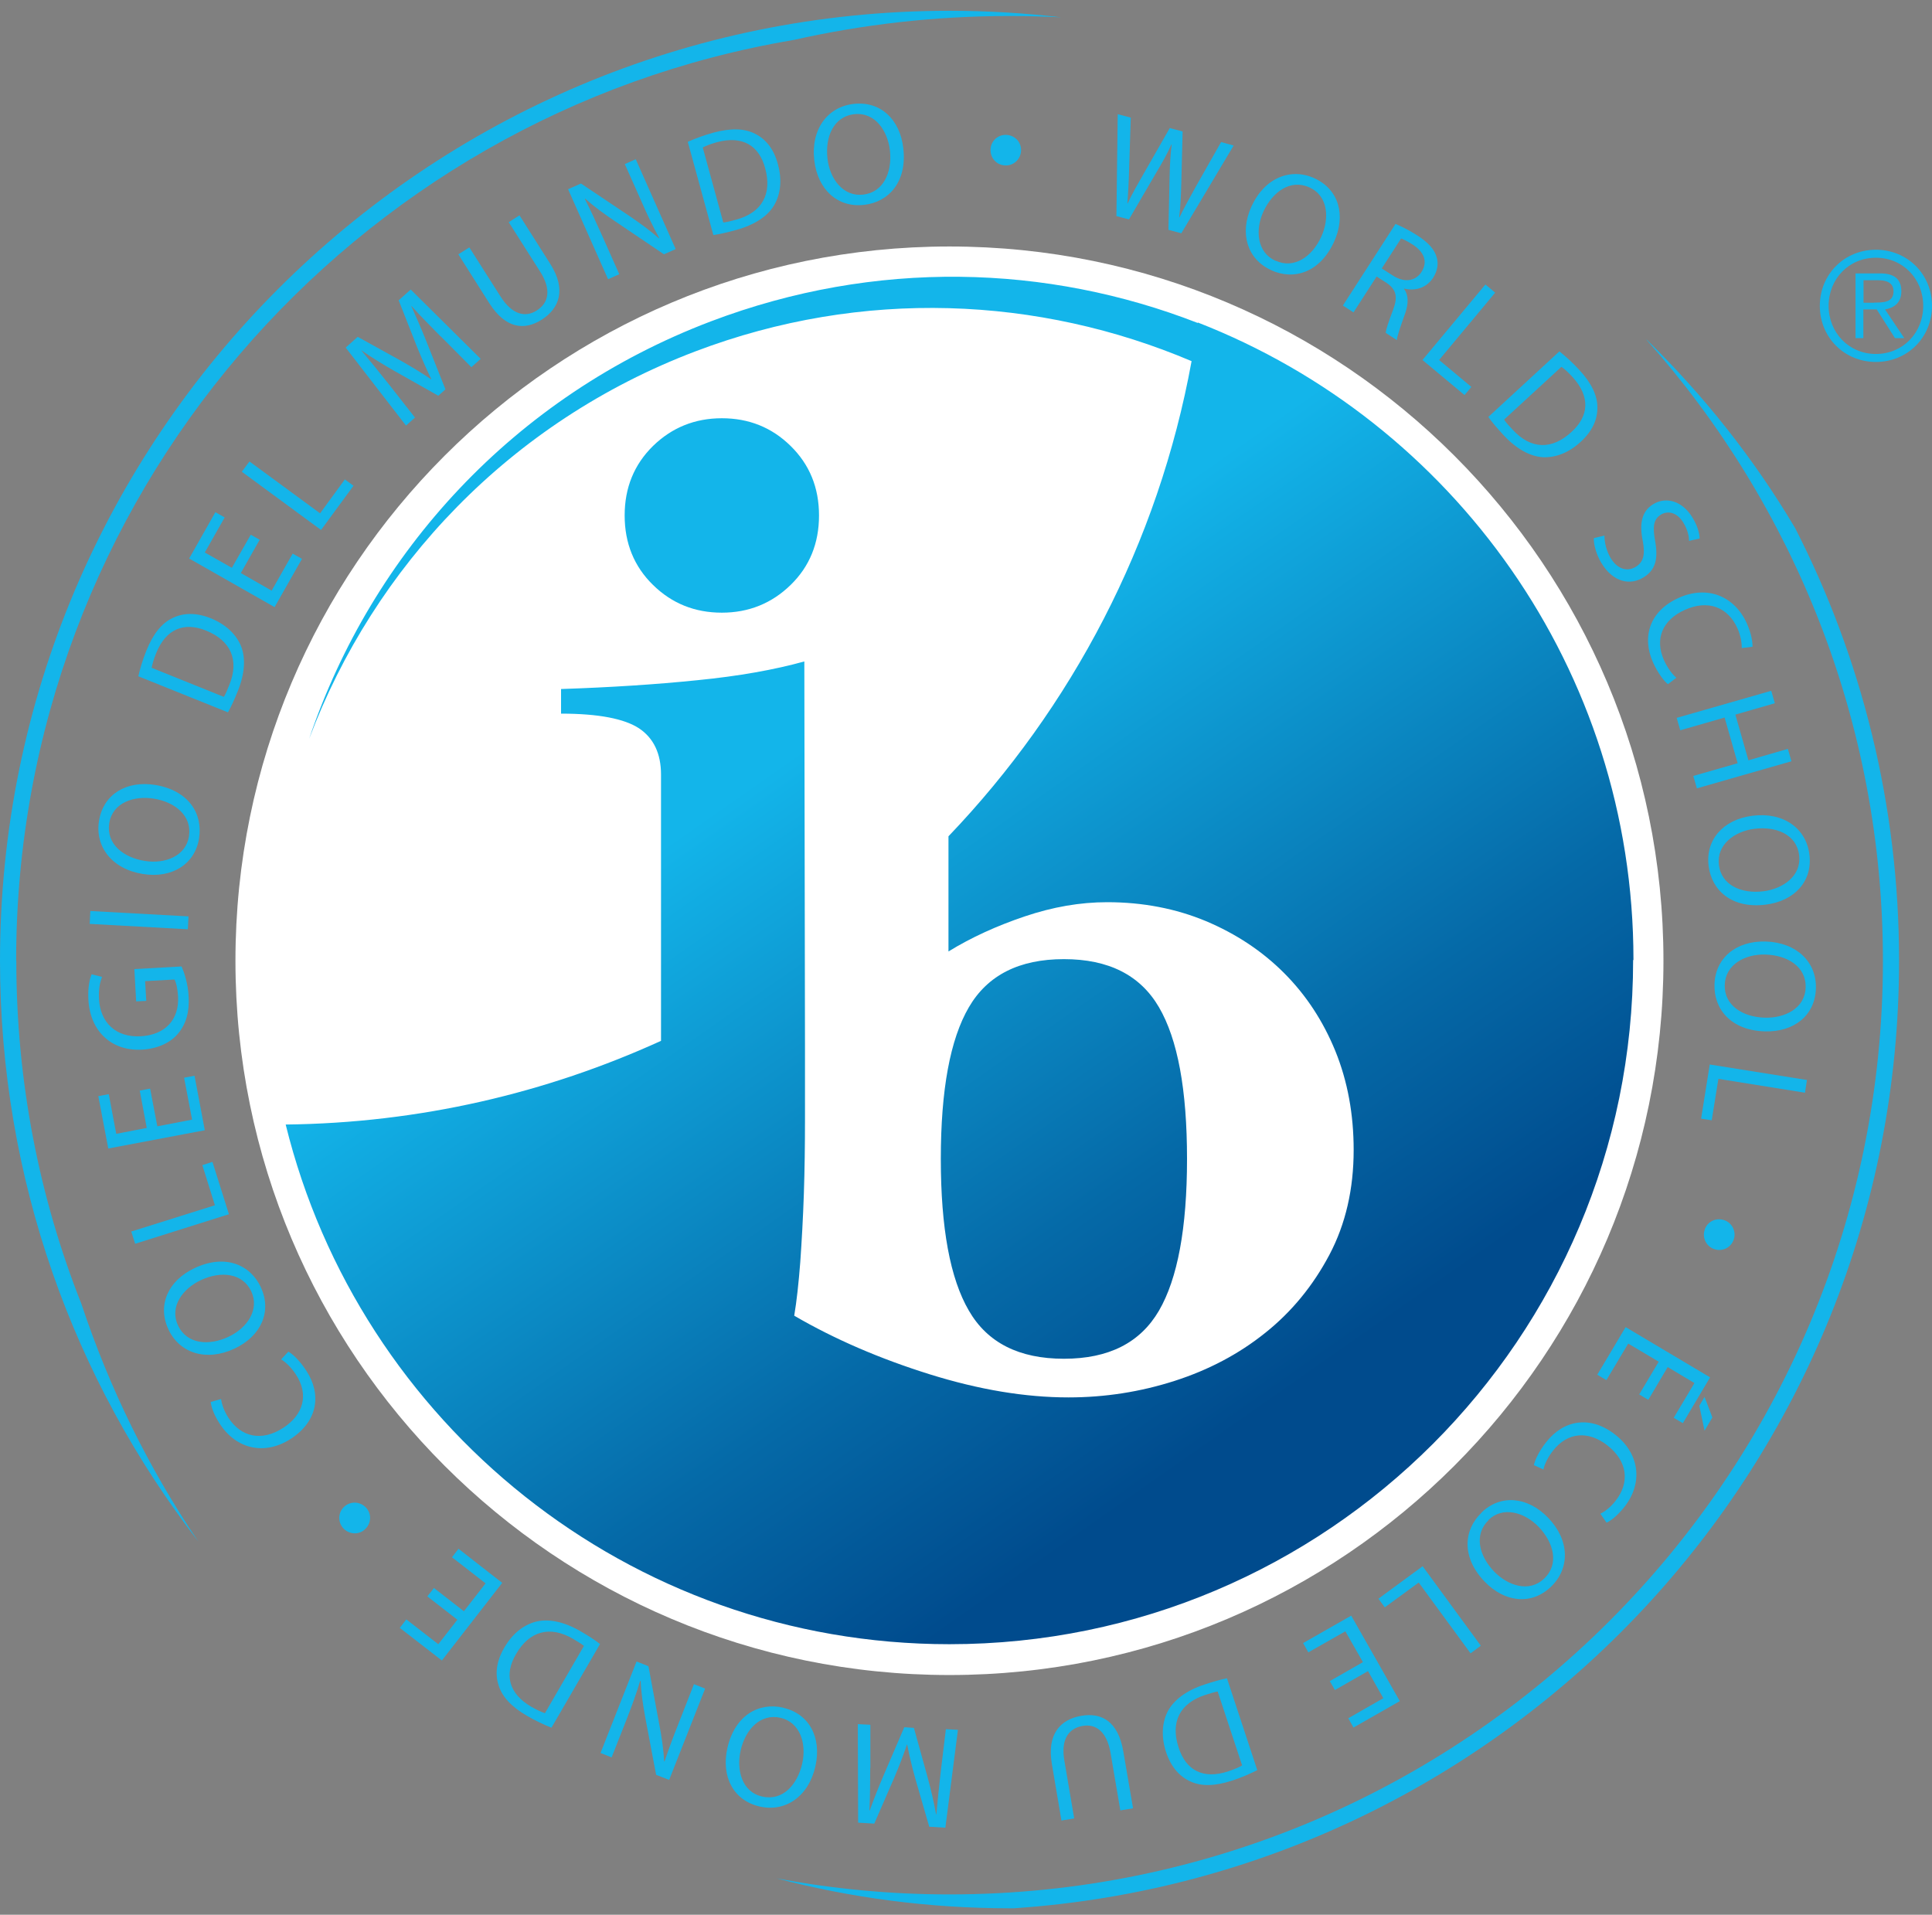 <svg width="112" height="111" viewBox="0 0 112 111" fill="none" xmlns="http://www.w3.org/2000/svg">
<rect x="0" y="0" width="112" height="111" fill="#808080" stroke="none"/>
<g clip-path="url(#clip0_289_4593)">
<path d="M98.814 82.938L98.512 81.492L98.814 80.981L99.268 82.172L98.814 82.938ZM95.024 80.839L96.158 78.939L94.39 77.889L93.124 80.007L92.594 79.695L94.239 76.934L99.135 79.846L97.557 82.503L97.028 82.191L98.228 80.177L96.678 79.251L95.553 81.151L95.033 80.839H95.024Z" fill="#13B5EA"/>
<path d="M88.918 84.952C88.974 84.659 89.201 84.149 89.636 83.6C90.628 82.333 92.169 82.012 93.644 83.175C95.052 84.281 95.26 85.974 94.163 87.364C93.729 87.912 93.332 88.186 93.133 88.271L92.774 87.751C93.048 87.619 93.37 87.373 93.662 86.995C94.485 85.945 94.362 84.716 93.18 83.789C92.075 82.929 90.884 83.014 90.033 84.092C89.749 84.451 89.541 84.867 89.475 85.189L88.918 84.933V84.952Z" fill="#13B5EA"/>
<path d="M85.893 87.676C86.98 86.626 88.549 86.74 89.749 87.988C91.006 89.293 91.016 90.919 89.919 91.978C88.794 93.066 87.235 92.905 86.063 91.685C84.711 90.276 84.844 88.697 85.883 87.695L85.893 87.676ZM86.29 88.13C85.448 88.943 85.723 90.172 86.611 91.099C87.396 91.912 88.643 92.356 89.522 91.505C90.411 90.654 90.052 89.406 89.201 88.517C88.369 87.657 87.121 87.307 86.29 88.111V88.13Z" fill="#13B5EA"/>
<path d="M85.846 95.401L85.25 95.846L82.244 91.742L80.278 93.179L79.909 92.678L82.471 90.796L85.836 95.392L85.846 95.401Z" fill="#13B5EA"/>
<path d="M77.093 97.453L79.011 96.356L77.991 94.569L75.845 95.789L75.543 95.25L78.331 93.661L81.148 98.616L78.463 100.148L78.161 99.609L80.193 98.446L79.305 96.876L77.386 97.973L77.083 97.444L77.093 97.453Z" fill="#13B5EA"/>
<path d="M72.886 102.616C72.471 102.824 71.989 103.041 71.431 103.221C70.429 103.552 69.635 103.561 69.021 103.278C68.387 102.994 67.896 102.455 67.603 101.585C67.31 100.706 67.357 99.883 67.688 99.221C68.037 98.55 68.784 97.992 69.834 97.652C70.344 97.481 70.75 97.368 71.128 97.292L72.886 102.616ZM70.59 98.058C70.401 98.087 70.145 98.172 69.871 98.257C68.378 98.739 67.839 99.855 68.331 101.32C68.746 102.616 69.739 103.174 71.213 102.682C71.573 102.559 71.837 102.446 72.007 102.342L70.59 98.058Z" fill="#13B5EA"/>
<path d="M64.947 104.951L64.379 101.614C64.162 100.365 63.519 99.921 62.763 100.053C61.941 100.195 61.487 100.838 61.704 102.077L62.272 105.415L61.534 105.538L60.977 102.257C60.684 100.526 61.468 99.675 62.687 99.467C63.841 99.269 64.814 99.77 65.117 101.519L65.684 104.829L64.947 104.951Z" fill="#13B5EA"/>
<path d="M50.447 102.493C50.447 103.287 50.437 104.252 50.4 104.951H50.419C50.655 104.308 50.929 103.599 51.26 102.833L52.422 100.129L52.98 100.167L53.746 102.928C53.973 103.75 54.143 104.497 54.266 105.178H54.285C54.341 104.469 54.445 103.524 54.54 102.673L54.833 100.242L55.532 100.28L54.804 105.954L53.869 105.897L53.056 103.089C52.857 102.379 52.706 101.736 52.593 101.141H52.574C52.385 101.708 52.148 102.323 51.855 103.022L50.683 105.717L49.747 105.661L49.728 99.949L50.456 99.987V102.493H50.447Z" fill="#13B5EA"/>
<path d="M45.409 99.004C46.883 99.335 47.649 100.706 47.271 102.389C46.874 104.157 45.522 105.065 44.038 104.725C42.516 104.375 41.798 102.994 42.166 101.339C42.601 99.429 43.991 98.673 45.399 98.994L45.409 99.004ZM45.239 99.581C44.104 99.325 43.216 100.224 42.932 101.491C42.686 102.597 42.998 103.883 44.189 104.148C45.39 104.422 46.231 103.439 46.505 102.238C46.77 101.065 46.373 99.836 45.239 99.581Z" fill="#13B5EA"/>
<path d="M40.881 97.879L38.792 103.183L38.036 102.89L37.403 99.543C37.261 98.767 37.166 98.096 37.138 97.444H37.11C36.892 98.172 36.656 98.824 36.335 99.647L35.456 101.878L34.813 101.623L36.902 96.318L37.592 96.593L38.216 99.949C38.357 100.687 38.471 101.434 38.499 102.105H38.528C38.754 101.425 38.991 100.782 39.34 99.902L40.229 97.633L40.872 97.888L40.881 97.879Z" fill="#13B5EA"/>
<path d="M31.968 100.157C31.542 99.987 31.051 99.76 30.55 99.467C29.633 98.938 29.104 98.351 28.905 97.699C28.688 97.037 28.773 96.309 29.236 95.514C29.699 94.711 30.342 94.2 31.06 94.011C31.798 93.822 32.705 94.011 33.66 94.569C34.123 94.834 34.482 95.07 34.785 95.306L31.968 100.157ZM33.858 95.42C33.716 95.297 33.48 95.165 33.234 95.013C31.883 94.219 30.692 94.55 29.917 95.883C29.227 97.056 29.463 98.162 30.805 98.947C31.136 99.136 31.401 99.25 31.59 99.316L33.849 95.42H33.858Z" fill="#13B5EA"/>
<path d="M25.152 92.054L26.892 93.406L28.149 91.789L26.202 90.276L26.58 89.784L29.113 91.76L25.616 96.261L23.177 94.37L23.555 93.879L25.408 95.316L26.514 93.897L24.774 92.545L25.152 92.063V92.054Z" fill="#13B5EA"/>
<path d="M21.22 87.401C21.551 87.751 21.532 88.309 21.164 88.65C20.814 88.99 20.247 88.962 19.907 88.602C19.576 88.243 19.585 87.685 19.954 87.345C20.313 87.014 20.871 87.033 21.211 87.392L21.22 87.401Z" fill="#13B5EA"/>
<path d="M16.712 78.352C16.967 78.494 17.383 78.882 17.761 79.468C18.64 80.811 18.442 82.371 16.872 83.401C15.37 84.385 13.706 84.026 12.742 82.541C12.354 81.955 12.241 81.491 12.212 81.274L12.817 81.104C12.855 81.406 12.988 81.794 13.243 82.191C13.97 83.307 15.171 83.591 16.428 82.768C17.6 82.002 17.912 80.839 17.156 79.685C16.91 79.307 16.579 78.967 16.296 78.806L16.712 78.362V78.352Z" fill="#13B5EA"/>
<path d="M15.124 74.636C15.766 76.007 15.152 77.454 13.592 78.182C11.957 78.948 10.407 78.447 9.764 77.066C9.102 75.648 9.755 74.229 11.286 73.511C13.053 72.679 14.509 73.312 15.124 74.626V74.636ZM14.566 74.863C14.074 73.804 12.817 73.662 11.645 74.21C10.615 74.693 9.802 75.733 10.322 76.839C10.842 77.945 12.137 78.021 13.252 77.492C14.339 76.981 15.057 75.912 14.566 74.863Z" fill="#13B5EA"/>
<path d="M7.836 72.102L7.609 71.393L12.458 69.87L11.73 67.544L12.316 67.355L13.271 70.39L7.836 72.102Z" fill="#13B5EA"/>
<path d="M8.706 63.128L9.121 65.294L11.135 64.906L10.672 62.476L11.277 62.362L11.872 65.521L6.276 66.58L5.7 63.544L6.305 63.431L6.739 65.729L8.507 65.388L8.101 63.223L8.696 63.109L8.706 63.128Z" fill="#13B5EA"/>
<path d="M10.53 56.036C10.672 56.358 10.899 57.01 10.936 57.776C10.983 58.637 10.804 59.355 10.303 59.942C9.859 60.462 9.112 60.802 8.223 60.849C6.522 60.944 5.218 59.838 5.123 57.928C5.085 57.266 5.199 56.736 5.312 56.481L5.917 56.632C5.794 56.944 5.709 57.332 5.738 57.909C5.813 59.289 6.721 60.15 8.148 60.074C9.594 59.998 10.398 59.091 10.322 57.757C10.293 57.275 10.209 56.953 10.114 56.783L8.413 56.878L8.479 58.022L7.893 58.05L7.789 56.178L10.52 56.027L10.53 56.036Z" fill="#13B5EA"/>
<path d="M5.237 52.812L10.927 53.124L10.889 53.871L5.199 53.559L5.237 52.812Z" fill="#13B5EA"/>
<path d="M11.541 48.595C11.305 50.089 9.982 50.94 8.28 50.666C6.494 50.382 5.501 49.086 5.738 47.592C5.983 46.051 7.316 45.238 8.989 45.503C10.918 45.815 11.768 47.157 11.541 48.585V48.595ZM10.955 48.472C11.135 47.318 10.18 46.495 8.904 46.297C7.789 46.117 6.522 46.514 6.333 47.725C6.144 48.935 7.174 49.72 8.394 49.909C9.575 50.098 10.776 49.625 10.955 48.481V48.472Z" fill="#13B5EA"/>
<path d="M8.016 39.214C8.12 38.761 8.271 38.25 8.488 37.711C8.885 36.727 9.386 36.122 10.001 35.829C10.624 35.527 11.352 35.498 12.212 35.839C13.073 36.188 13.668 36.746 13.961 37.427C14.254 38.127 14.197 39.054 13.781 40.075C13.583 40.567 13.403 40.964 13.214 41.295L8.016 39.205V39.214ZM12.978 40.396C13.082 40.236 13.177 39.99 13.29 39.716C13.886 38.259 13.375 37.134 11.948 36.557C10.691 36.047 9.623 36.434 9.046 37.881C8.904 38.231 8.829 38.515 8.791 38.713L12.969 40.396H12.978Z" fill="#13B5EA"/>
<path d="M15.048 31.3L13.961 33.219L15.747 34.241L16.967 32.094L17.506 32.397L15.918 35.196L10.965 32.378L12.486 29.692L13.025 29.995L11.872 32.028L13.441 32.917L14.538 30.997L15.067 31.3H15.048Z" fill="#13B5EA"/>
<path d="M14.018 27.347L14.462 26.752L18.555 29.758L19.992 27.792L20.493 28.16L18.612 30.723L14.018 27.347Z" fill="#13B5EA"/>
<path d="M25.549 19.508C24.992 18.941 24.311 18.26 23.848 17.731H23.839C24.122 18.374 24.434 19.064 24.737 19.839L25.824 22.572L25.408 22.941L22.912 21.532C22.166 21.107 21.523 20.709 20.956 20.312H20.946C21.409 20.87 22.005 21.598 22.544 22.279L24.056 24.208L23.536 24.671L20.039 20.151L20.738 19.527L23.3 20.946C23.943 21.314 24.5 21.655 25.001 21.995H25.011C24.746 21.456 24.481 20.851 24.188 20.142L23.111 17.409L23.81 16.785L27.865 20.804L27.326 21.286L25.559 19.508H25.549Z" fill="#13B5EA"/>
<path d="M27.204 14.336L29.018 17.192C29.699 18.26 30.465 18.412 31.107 18.005C31.816 17.561 31.977 16.785 31.306 15.736L29.491 12.88L30.115 12.483L31.901 15.3C32.837 16.776 32.44 17.872 31.4 18.534C30.417 19.159 29.321 19.073 28.366 17.579L26.57 14.743L27.204 14.345V14.336Z" fill="#13B5EA"/>
<path d="M35.247 16.18L32.932 10.97L33.678 10.639L36.514 12.539C37.166 12.984 37.715 13.39 38.197 13.816L38.215 13.797C37.847 13.126 37.544 12.502 37.195 11.698L36.221 9.513L36.854 9.23L39.17 14.44L38.49 14.742L35.663 12.832C35.039 12.416 34.435 11.972 33.924 11.518L33.905 11.537C34.236 12.18 34.52 12.804 34.907 13.665L35.9 15.896L35.266 16.18H35.247Z" fill="#13B5EA"/>
<path d="M39.879 8.218C40.304 8.029 40.805 7.84 41.363 7.688C42.384 7.414 43.169 7.443 43.773 7.755C44.397 8.067 44.86 8.634 45.097 9.523C45.343 10.421 45.257 11.234 44.889 11.877C44.511 12.539 43.736 13.04 42.667 13.334C42.157 13.475 41.732 13.57 41.354 13.627L39.87 8.218H39.879ZM41.93 12.899C42.119 12.88 42.384 12.813 42.658 12.738C44.18 12.331 44.766 11.244 44.359 9.759C44.01 8.445 43.055 7.84 41.552 8.246C41.184 8.35 40.919 8.454 40.739 8.549L41.93 12.899Z" fill="#13B5EA"/>
<path d="M50.078 11.877C48.575 12.048 47.403 11.008 47.205 9.296C46.997 7.499 47.97 6.194 49.483 6.024C51.033 5.845 52.177 6.913 52.366 8.596C52.593 10.535 51.524 11.717 50.088 11.877H50.078ZM50.04 11.282C51.203 11.149 51.732 10.005 51.59 8.719C51.458 7.594 50.74 6.488 49.52 6.62C48.301 6.762 47.828 7.963 47.97 9.192C48.103 10.383 48.887 11.414 50.04 11.282Z" fill="#13B5EA"/>
<path d="M58.245 9.589C57.763 9.561 57.394 9.145 57.423 8.644C57.451 8.152 57.876 7.783 58.368 7.821C58.859 7.859 59.228 8.265 59.19 8.767C59.152 9.258 58.736 9.627 58.245 9.589Z" fill="#13B5EA"/>
<path d="M64.72 12.502L64.796 6.62L65.552 6.819L65.457 9.778C65.438 10.516 65.4 11.235 65.353 11.793H65.372C65.608 11.272 65.958 10.667 66.336 10.005L67.811 7.424L68.558 7.622L68.482 10.601C68.463 11.301 68.435 11.991 68.359 12.596H68.378C68.652 12.029 68.973 11.452 69.323 10.819L70.788 8.237L71.516 8.436L68.482 13.523L67.735 13.324L67.801 10.28C67.82 9.523 67.849 8.956 67.924 8.379H67.905C67.669 8.908 67.395 9.4 66.998 10.062L65.448 12.719L64.701 12.521L64.72 12.502Z" fill="#13B5EA"/>
<path d="M73.671 15.65C72.3 15.017 71.837 13.513 72.556 11.953C73.312 10.308 74.824 9.703 76.204 10.336C77.622 10.989 78.038 12.492 77.329 14.033C76.507 15.811 74.994 16.265 73.68 15.66L73.671 15.65ZM73.945 15.111C75.004 15.603 76.053 14.903 76.592 13.731C77.064 12.7 77.027 11.376 75.911 10.866C74.796 10.355 73.766 11.14 73.246 12.256C72.745 13.343 72.877 14.629 73.926 15.111H73.945Z" fill="#13B5EA"/>
<path d="M80.902 12.984C81.252 13.126 81.734 13.372 82.159 13.646C82.821 14.071 83.171 14.478 83.293 14.941C83.397 15.301 83.322 15.717 83.085 16.095C82.679 16.719 82.008 16.88 81.394 16.728V16.747C81.658 17.107 81.658 17.589 81.46 18.166C81.186 18.932 80.996 19.471 80.978 19.716L80.335 19.3C80.335 19.111 80.505 18.639 80.76 17.958C81.044 17.201 80.94 16.785 80.391 16.407L79.805 16.029L78.463 18.109L77.849 17.712L80.892 12.993L80.902 12.984ZM80.108 15.565L80.741 15.972C81.403 16.398 82.055 16.312 82.405 15.764C82.802 15.149 82.528 14.582 81.876 14.166C81.573 13.977 81.356 13.873 81.223 13.825L80.099 15.565H80.108Z" fill="#13B5EA"/>
<path d="M86.11 16.492L86.677 16.965L83.426 20.87L85.297 22.43L84.9 22.903L82.462 20.87L86.11 16.492Z" fill="#13B5EA"/>
<path d="M90.401 20.369C90.761 20.662 91.158 21.012 91.555 21.447C92.273 22.222 92.604 22.941 92.604 23.622C92.604 24.321 92.32 24.983 91.64 25.607C90.959 26.241 90.194 26.534 89.456 26.506C88.7 26.468 87.887 26.014 87.14 25.201C86.781 24.813 86.498 24.482 86.28 24.17L90.401 20.369ZM87.197 24.331C87.301 24.492 87.481 24.69 87.679 24.898C88.738 26.061 89.967 26.09 91.101 25.04C92.112 24.123 92.207 22.998 91.158 21.854C90.902 21.57 90.685 21.381 90.515 21.267L87.197 24.321V24.331Z" fill="#13B5EA"/>
<path d="M93.01 31.035C93.01 31.423 93.114 31.915 93.37 32.349C93.757 32.992 94.324 33.163 94.825 32.86C95.269 32.586 95.383 32.16 95.232 31.357C95.033 30.383 95.156 29.645 95.837 29.229C96.593 28.766 97.538 29.049 98.115 30.005C98.417 30.496 98.521 30.931 98.531 31.215L97.916 31.357C97.916 31.149 97.859 30.742 97.585 30.298C97.179 29.636 96.631 29.626 96.3 29.825C95.846 30.099 95.799 30.534 95.95 31.366C96.13 32.387 95.988 33.04 95.269 33.475C94.523 33.938 93.53 33.787 92.831 32.633C92.547 32.16 92.377 31.565 92.396 31.196L93.02 31.045L93.01 31.035Z" fill="#13B5EA"/>
<path d="M96.687 39.659C96.46 39.479 96.111 39.025 95.827 38.401C95.175 36.935 95.61 35.423 97.321 34.657C98.956 33.919 100.544 34.534 101.272 36.151C101.555 36.794 101.602 37.276 101.593 37.493L100.969 37.569C100.979 37.267 100.912 36.86 100.723 36.425C100.175 35.205 99.031 34.742 97.67 35.356C96.385 35.933 95.903 37.03 96.47 38.288C96.659 38.704 96.933 39.082 97.179 39.29L96.697 39.659H96.687Z" fill="#13B5EA"/>
<path d="M102.897 40.765L100.601 41.427L101.357 44.075L103.644 43.413L103.852 44.131L98.37 45.701L98.162 44.982L100.733 44.245L99.977 41.597L97.406 42.335L97.198 41.616L102.68 40.046L102.888 40.765H102.897Z" fill="#13B5EA"/>
<path d="M99.05 50.202C98.861 48.699 99.882 47.507 101.593 47.29C103.389 47.063 104.703 48.018 104.892 49.531C105.09 51.081 104.032 52.235 102.359 52.443C100.421 52.689 99.23 51.639 99.05 50.202ZM99.646 50.155C99.797 51.308 100.941 51.828 102.226 51.668C103.351 51.526 104.448 50.788 104.296 49.569C104.145 48.349 102.935 47.895 101.707 48.046C100.516 48.197 99.504 48.992 99.646 50.136V50.155Z" fill="#13B5EA"/>
<path d="M99.391 57.058C99.438 55.545 100.629 54.533 102.359 54.58C104.164 54.637 105.317 55.781 105.27 57.303C105.223 58.864 104.003 59.838 102.311 59.79C100.355 59.734 99.344 58.504 99.391 57.067V57.058ZM99.986 57.105C99.948 58.268 101.007 58.958 102.302 58.996C103.436 59.034 104.637 58.476 104.675 57.247C104.712 56.017 103.588 55.374 102.349 55.337C101.149 55.299 100.024 55.923 99.986 57.086V57.105Z" fill="#13B5EA"/>
<path d="M104.75 62.608L104.637 63.346L99.617 62.542L99.23 64.944L98.615 64.849L99.116 61.71L104.75 62.608Z" fill="#13B5EA"/>
<path d="M98.824 71.279C98.975 70.825 99.466 70.57 99.948 70.731C100.412 70.882 100.667 71.393 100.506 71.856C100.355 72.319 99.854 72.575 99.381 72.414C98.918 72.263 98.663 71.752 98.824 71.289V71.279Z" fill="#13B5EA"/>
<path d="M96.432 55.696C96.432 78.56 77.896 97.103 55.041 97.103C32.185 97.103 13.649 78.56 13.649 55.696C13.649 32.832 32.185 14.289 55.041 14.289C77.896 14.289 96.432 32.822 96.432 55.696Z" fill="white"/>
<path d="M94.674 55.668C94.674 77.567 76.932 95.316 55.041 95.316C36.429 95.316 20.823 82.494 16.561 65.19C24.321 65.105 31.675 63.365 38.32 60.339V44.907C38.32 43.687 37.894 42.789 37.044 42.221C36.193 41.664 34.69 41.37 32.525 41.37V39.943C35.399 39.848 38.027 39.678 40.428 39.432C42.828 39.196 44.889 38.827 46.628 38.345L46.666 60.755V64.915C46.666 66.372 46.647 67.809 46.6 69.218C46.553 70.627 46.477 71.951 46.392 73.171C46.297 74.39 46.184 75.43 46.042 76.272C48.396 77.643 51.014 78.768 53.888 79.667C56.761 80.565 59.446 81.009 61.941 81.009C64.058 81.009 66.109 80.688 68.085 80.054C70.06 79.421 71.819 78.494 73.35 77.265C74.881 76.045 76.119 74.532 77.065 72.745C78.01 70.958 78.473 68.925 78.473 66.665C78.473 64.594 78.123 62.684 77.414 60.935C76.705 59.195 75.713 57.682 74.437 56.405C73.161 55.129 71.658 54.136 69.909 53.398C68.16 52.67 66.251 52.301 64.181 52.301C62.621 52.301 61.033 52.576 59.408 53.124C57.782 53.672 56.307 54.344 54.984 55.157V48.481C62.12 41.021 67.149 31.517 69.077 20.936C60.239 17.182 50.003 16.691 40.314 20.369C29.557 24.454 21.684 32.841 17.922 42.827C21.551 32.075 29.775 22.969 41.212 18.629C50.759 15.008 60.731 15.329 69.437 18.724C69.437 18.724 69.437 18.705 69.437 18.695C84.21 24.454 94.693 38.817 94.693 55.639L94.674 55.668ZM56.166 75.979C57.243 77.842 59.077 78.768 61.676 78.768C64.276 78.768 66.1 77.842 67.187 75.979C68.264 74.126 68.813 71.194 68.813 67.185C68.813 63.176 68.274 60.254 67.187 58.391C66.1 56.528 64.266 55.602 61.676 55.602C59.086 55.602 57.253 56.528 56.166 58.391C55.079 60.254 54.54 63.185 54.54 67.185C54.54 71.185 55.079 74.116 56.166 75.979ZM45.834 33.91C46.931 32.841 47.479 31.498 47.479 29.882C47.479 28.265 46.931 26.931 45.834 25.853C44.738 24.775 43.405 24.246 41.845 24.246C40.286 24.246 38.953 24.785 37.856 25.853C36.76 26.931 36.212 28.274 36.212 29.882C36.212 31.489 36.76 32.841 37.856 33.91C38.953 34.988 40.286 35.517 41.845 35.517C43.405 35.517 44.738 34.978 45.834 33.91Z" fill="url(#paint0_linear_289_4593)"/>
<path d="M95.449 19.697C103.965 29.267 109.155 41.871 109.155 55.696C109.155 85.586 84.929 109.821 55.041 109.821C51.609 109.821 48.254 109.5 45.002 108.885C49.312 110.02 53.849 110.625 58.519 110.625C58.604 110.625 58.689 110.625 58.774 110.625C87.433 108.705 110.091 84.848 110.091 55.686C110.091 46.666 107.917 38.136 104.069 30.619C101.687 26.6 98.776 22.931 95.458 19.688L95.449 19.697Z" fill="#13B5EA"/>
<path d="M0.936 55.687C0.936 28.87 20.426 6.62 46.004 2.318C50.031 1.41 54.218 0.928 58.519 0.928C59.521 0.928 60.523 0.956 61.515 1.003C59.389 0.757 57.233 0.625 55.041 0.625C24.642 0.625 0 25.276 0 55.687C0 68.367 4.291 80.045 11.494 89.359C8.639 85.141 6.352 80.508 4.717 75.582C2.278 69.426 0.945 62.712 0.945 55.687H0.936Z" fill="#13B5EA"/>
<path d="M112 17.731C112 19.556 110.582 20.983 108.748 20.983C106.915 20.983 105.497 19.556 105.497 17.731C105.497 15.906 106.915 14.478 108.748 14.478C110.582 14.478 112 15.906 112 17.731ZM106.007 17.731C106.007 19.281 107.179 20.52 108.748 20.52C110.317 20.52 111.49 19.291 111.49 17.731C111.49 16.17 110.317 14.941 108.748 14.941C107.179 14.941 106.007 16.17 106.007 17.731ZM108.03 19.603H107.567V15.849H109.004C109.854 15.849 110.223 16.218 110.223 16.889C110.223 17.56 109.788 17.854 109.278 17.939L110.393 19.603H109.854L108.796 17.939H108.021V19.603H108.03ZM108.644 17.541C109.212 17.541 109.769 17.523 109.769 16.889C109.769 16.369 109.334 16.246 108.881 16.246H108.03V17.551H108.644V17.541Z" fill="#13B5EA"/>
</g>
<defs>
<linearGradient id="paint0_linear_289_4593" x1="32.403" y1="23.329" x2="77.797" y2="88.142" gradientUnits="userSpaceOnUse">
<stop offset="0.31" stop-color="#13B5EA"/>
<stop offset="0.71" stop-color="#0569A7"/>
<stop offset="0.9" stop-color="#004B8D"/>
</linearGradient>
<clipPath id="clip0_289_4593">
<rect width="112" height="110" fill="white" transform="translate(0 0.625)"/>
</clipPath>
</defs>
</svg>
